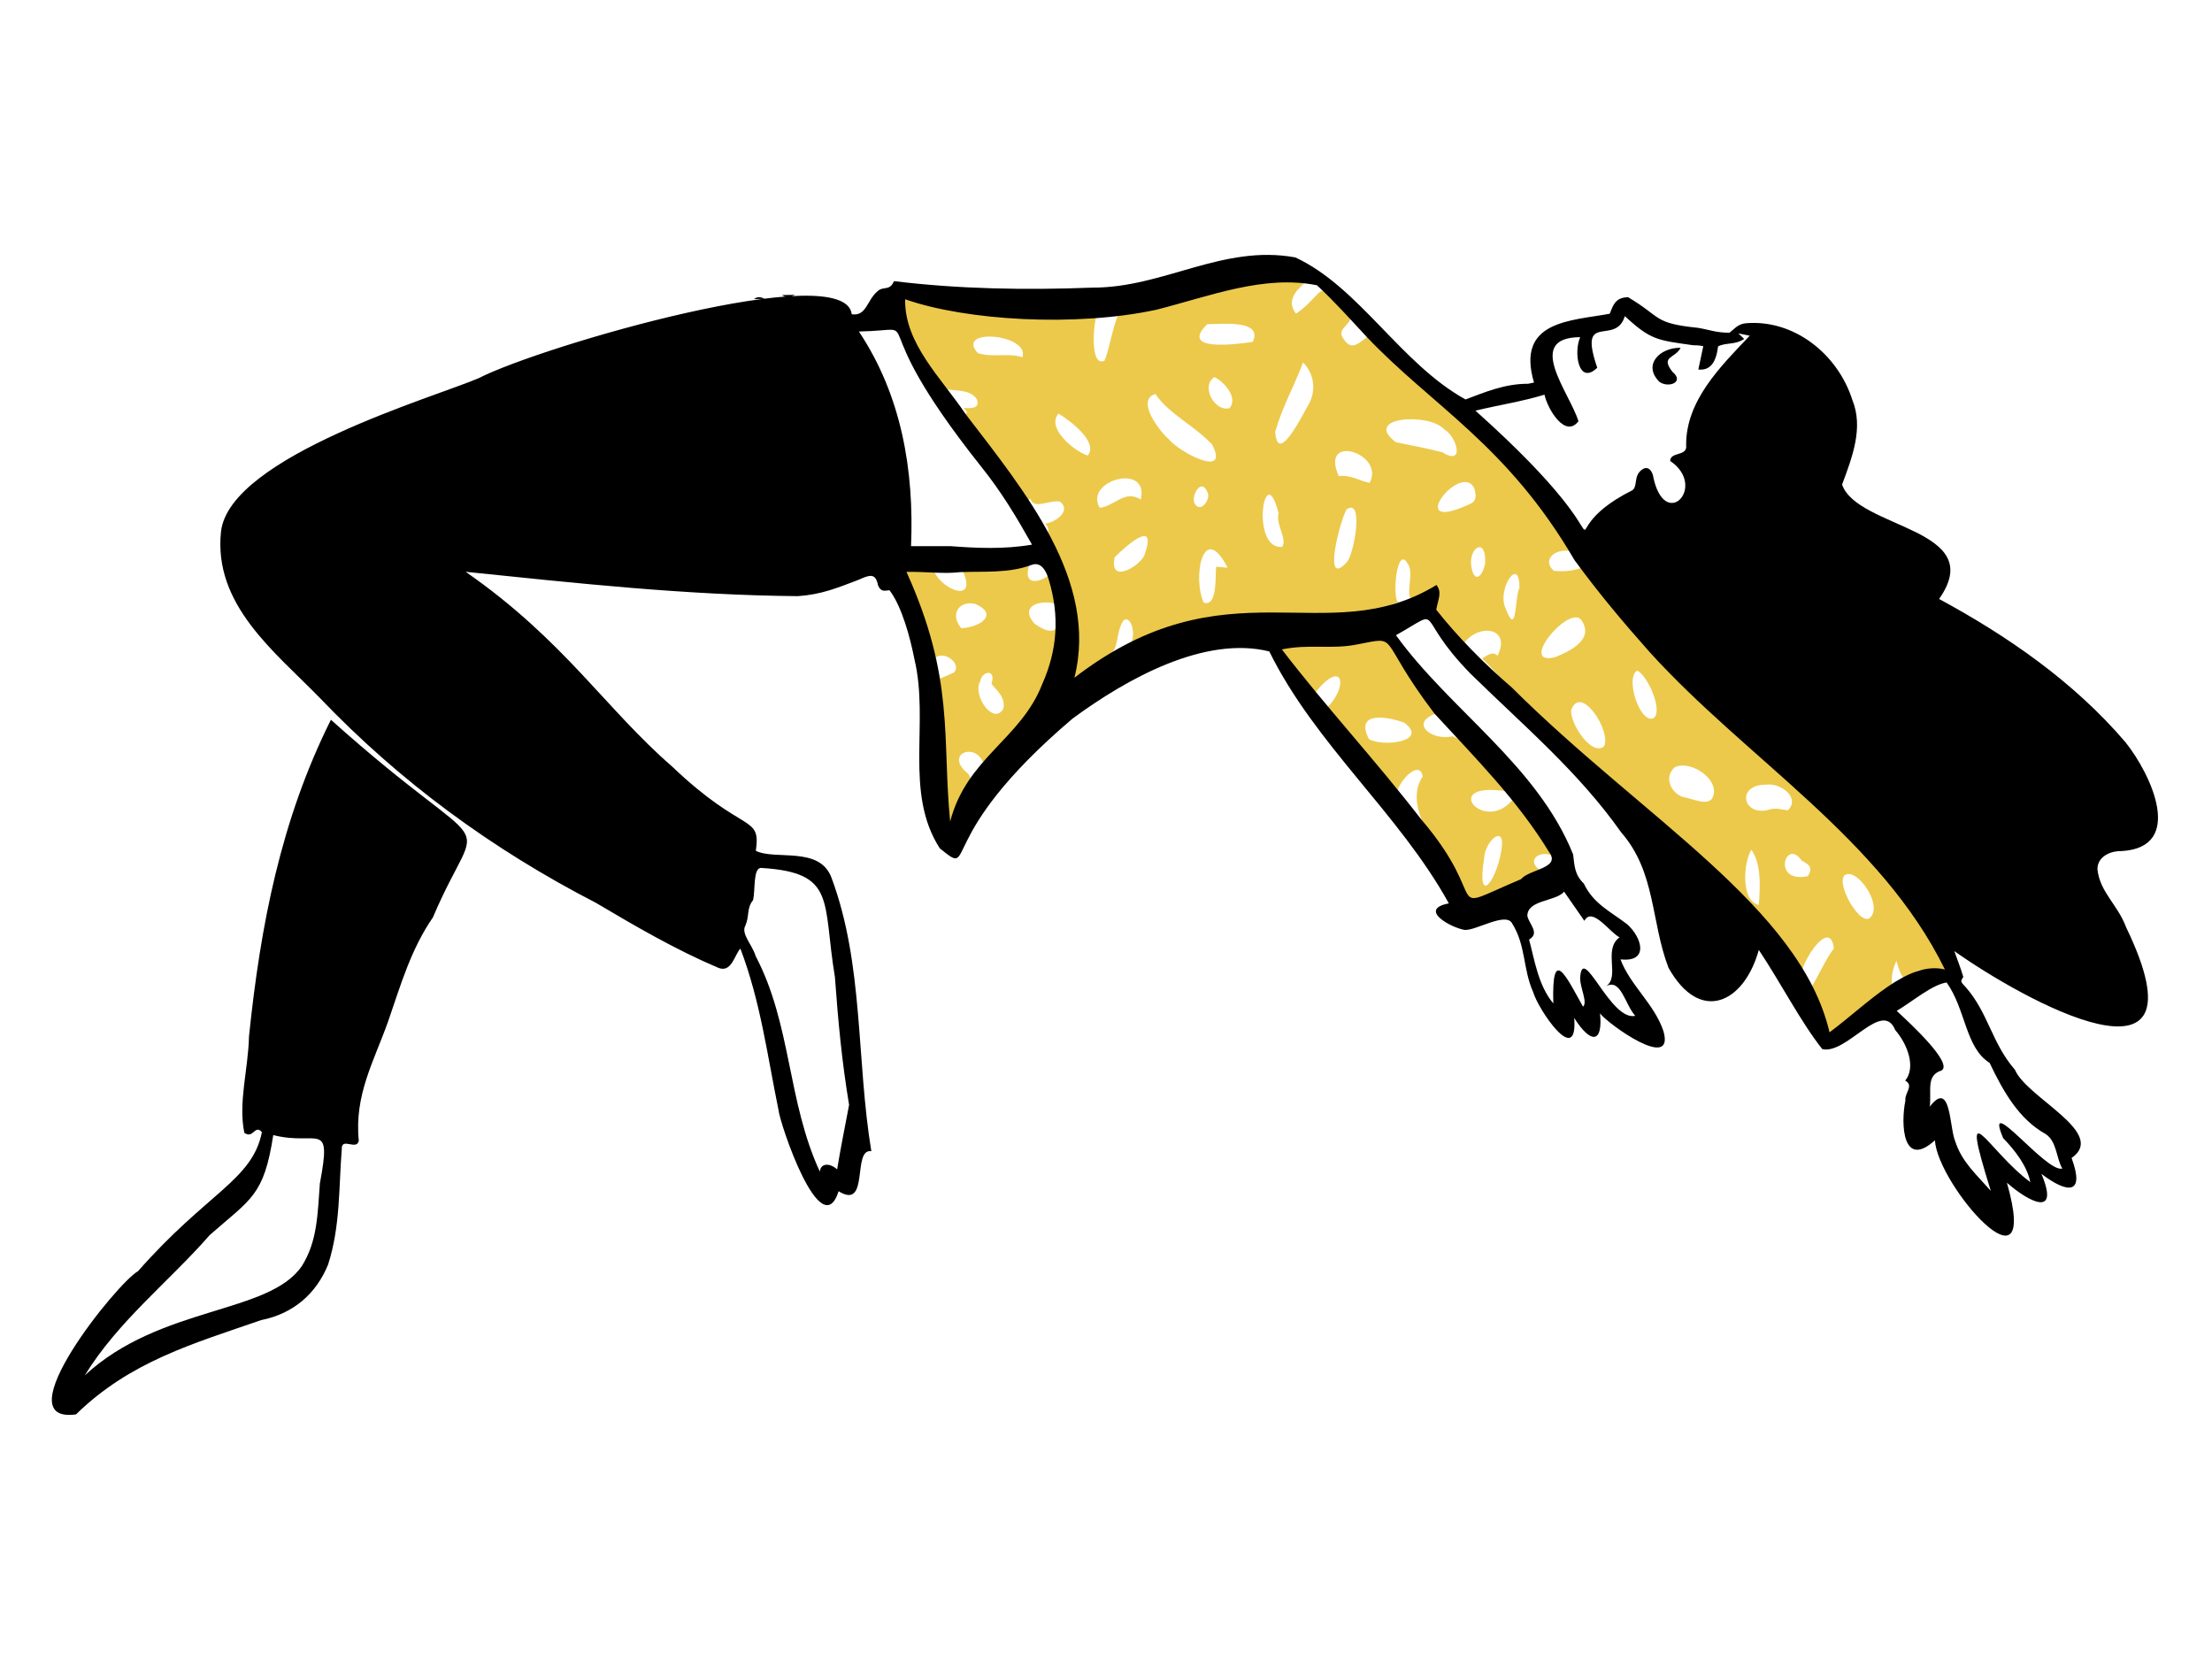 <?xml version="1.0" encoding="UTF-8"?>
<svg width="1024px" height="768px" viewBox="0 0 1024 768" version="1.1" xmlns="http://www.w3.org/2000/svg" xmlns:xlink="http://www.w3.org/1999/xlink">
    <!-- Generator: Sketch 58 (84663) - https://sketch.com -->
    <title>Illustrations/levitate</title>
    <desc>Created with Sketch.</desc>
    <g id="Illustrations/levitate" stroke="none" stroke-width="1" fill="none" fill-rule="evenodd">
        <path d="M853.943,405.137 C859.558,401.419 871.255,418.375 866.172,424.308 C862.026,430.412 849.561,409.289 853.943,405.137 Z M834.05,398.396 C837.364,400.133 839.513,401.633 836.863,405.618 C819.937,409.114 826.613,387.496 834.05,398.396 Z M817.533,363.252 C824.538,362.238 833.59,369.567 827.601,375.142 C824.567,374.723 821.819,373.688 818.157,375.052 C806.552,377.499 803.842,363.149 817.533,363.252 Z M810.776,393.402 C815.347,399.986 814.903,410.009 814.196,418.919 C805.62,417.005 807.208,398.836 810.776,393.402 Z M780.607,369.257 C774.602,368.694 769.431,360.324 775.273,355.205 C781.628,351.934 793.499,359.003 793.49,366.339 C793.075,373.644 786.854,370.937 780.607,369.257 Z M757.822,310.447 C762.16,311.882 770.133,328.714 765.551,332.407 C759.433,335.524 752.165,314.133 757.822,310.447 Z M727.325,328.818 C731.672,316.287 746.006,338.443 742.58,345.46 C736.923,350.348 726.79,335.042 727.325,328.818 Z M731.729,286.598 C738.578,295.704 727.124,301.356 719.785,304.265 C702.82,308.349 725.369,280.829 731.729,286.598 Z M696.97,281.602 C692.813,272.76 703.6,256.68 703.387,272.304 C701.181,275.809 702.398,295.996 696.97,281.602 Z M680.961,260.854 C680.617,252.738 688.359,248.946 687.472,261.129 C686.013,267.685 681.924,270.347 680.961,260.854 Z M682.5,226.074 C683.495,229.319 683.592,232.408 679.874,233.568 C649.439,247.644 676.347,213.256 682.5,226.074 Z M668.623,198.807 C674.437,202.117 678.287,215.943 667.763,209.413 C660.478,207.453 654.408,206.426 646.239,204.731 C630.419,192.979 661.498,190.828 668.623,198.807 Z M633.732,342.135 C626.828,328.891 642.843,331.745 650.192,334.616 C661.615,343.445 639.749,345.894 633.732,342.135 Z M634.027,223.533 C629.654,222.712 625.428,219.754 619.751,220.384 C610.696,200.192 641.399,209.831 634.027,223.533 Z M623.366,235.821 C631.542,230.106 626.857,256.402 623.582,260.103 C611.768,273.287 620.609,240.203 623.366,235.821 Z M694.869,394.558 C692.36,408.447 683.53,419.703 687.046,397.169 C687.529,388.897 697.645,380.492 694.869,394.558 Z M590.324,199.925 C593.565,188.42 598.83,179.472 603.206,167.839 C608.139,172.47 609.611,180.688 605.728,187.341 C603.288,191.307 591.451,216.055 590.324,199.925 Z M591.878,237.608 C590.562,243.06 595.84,248.939 593.625,253.141 C578.615,254.814 585.318,211.024 591.878,237.608 Z M558.876,150.078 C565.488,150.084 584.801,147.831 579.959,158.259 C572.639,159.367 545.604,163.007 558.876,150.078 Z M562.177,174.568 C566.636,176.617 573.306,184.149 569.198,188.951 C562.325,190.798 555.681,178.813 562.177,174.568 Z M563.046,262.332 C562.379,265.761 563.927,281.124 557.225,278.979 C551.921,267.151 557.005,240.787 568.294,262.8 C566.65,262.654 565.064,262.512 563.046,262.332 Z M559.157,228.349 C560.329,231.122 555.878,237.624 553.202,233.345 C550.909,230.202 556.156,220.11 559.157,228.349 Z M534.877,182.419 C541.374,191.864 552.534,196.694 561.104,205.753 C569.649,222.063 545.392,209.001 540.918,203.158 C536.833,199.67 525.591,185.117 534.877,182.419 Z M516.026,257.931 C522.271,251.811 536.196,239.682 529.603,257.477 C526.621,262.734 513.328,270.321 516.026,257.931 Z M528.08,231.236 C520.646,226.545 516.201,234.233 509.106,235.073 C501.563,222.373 532.235,213.966 528.08,231.236 Z M490.016,191.47 C495.505,194.788 508.544,204.628 503.569,210.887 C496.894,208.736 484.266,197.93 490.016,191.47 Z M453.804,315.342 C454.317,310.85 461.318,309.185 458.985,316.572 C461.073,319.316 465.669,322.736 464.482,328.022 C460.055,336.148 449.903,321.815 453.804,315.342 Z M451.402,279.551 C462.712,284.455 453.417,290.516 445.017,290.809 C439.724,284.801 443.592,277.867 451.402,279.551 Z M452.675,163.489 C441.868,151.521 476.825,154.614 473.315,165.415 C467.179,163.172 459.855,165.692 452.675,163.489 Z M840.669,357.673 C823.191,339.598 801.362,328.74 784.563,310.036 C726.087,242.011 745.426,266.577 719.295,264.26 C713.556,259.059 720.14,253.592 727.321,255.195 C698.01,205.912 666.314,188.032 636.379,156.73 C632.895,151.515 627.543,165.929 621.866,156.73 C617.952,151.766 628.014,149.368 624.34,145.51 C608.472,127.792 614.682,134.789 599.987,145.242 C595.656,139.724 599.179,135.052 604.251,130.754 C594.055,131.677 596.806,124.617 590.499,123 C567.457,126.86 546.967,137.527 523.988,138.512 C515.759,141.401 514.689,159.312 511.291,166.975 C504.033,170.563 506.008,146 509.106,142.149 C507.456,142.136 501.556,136.686 494.34,137.806 C414.04,134.81 400.363,125.746 431,174.568 C434.245,184.349 447.192,177.309 452.23,184.842 C453.72,188.861 450.068,189.193 446.119,188.827 C446.658,189.512 447.192,190.201 447.731,190.887 C437.808,199.825 456.805,208.521 461.013,217.317 C465.741,223.849 467.246,237.425 477.009,230.823 C478.521,236.157 485.838,231.252 490.739,232.21 C496.071,236.476 488.768,241.73 483.825,242.434 C488.07,246.522 481.846,249.353 482.854,254.835 C489.196,264.333 499.289,303.517 478.874,288.682 C472.011,280.87 480.564,277.515 488.574,279.417 C489.161,275.683 487.563,270.372 485.885,266.06 C480.782,270.193 472.547,271.234 477.009,260.103 C467.622,262.33 456.575,264.599 445.84,264.655 C452.295,279.213 436.721,273.411 432.565,264.842 C429.216,263.999 421.744,263.413 417,263.187 C420.285,275.431 428.811,291.067 432.565,304.794 C436.911,300.619 445.532,307.391 441.54,311.358 C437.254,313.352 434.262,314.539 432.565,314.921 C437.001,327.003 437.098,399.49 441.54,380.302 C442.598,371.786 452.884,363.016 447.935,357.985 C436.983,349 451.665,343.228 455.339,353.443 C463.917,343.358 477.226,336.599 482.854,323.238 C488.349,326.397 491.133,321.648 494.124,314.921 C496.436,319.774 505.154,319.584 507.699,313.8 C509.773,309.131 506.139,306.875 512.452,303.814 C518.709,300.803 515.917,293.682 520.104,287.203 C523.656,284.574 525.7,293.599 523.785,297.095 C526.38,298.145 529.907,292.219 532.566,295.194 C547.872,299.881 565.533,294.181 581.259,292.128 C587.38,290.809 601.718,316.486 606.921,323.238 C621.825,302.583 625.235,318.079 613.053,328.818 C623.196,340.699 636.184,357.625 646.239,371.168 C644.901,363.072 657.46,350.556 658.576,359.529 C649.942,372.128 663.934,390.823 669.784,400.65 C673.383,406.154 676.422,412.641 678.74,418.919 C688.916,415.542 702.529,409.372 712.626,402.489 C706.866,398.67 711.921,393.385 718.852,396.087 C715.674,393.02 719.822,389.405 718.365,384.2 C714.77,376.026 707.614,373.001 699.913,370.602 C686.749,385.915 666.58,361.778 696.805,366.232 C690.998,358.364 681.643,344.257 672.367,340.823 C663.059,343.207 651.952,334.642 665.018,330.241 C655.782,320.562 662.875,317.843 658.262,311.625 C654.681,306.679 646.779,302.397 644.528,295.41 C644.442,288.657 637.571,280.306 647.746,278.805 C644.04,279.537 646.476,250.356 651.952,261.498 C655.129,265.536 648.551,281.215 656.396,276.301 C658.368,287.224 661.936,285.858 668.623,288.682 C671.112,291.632 673.66,295.387 676.824,299.134 C683.255,288.154 700.071,289.96 693.269,303.557 C691.288,301.527 689.392,302.739 686.129,304.794 C707.981,326.908 721.635,349.922 739.838,362.975 C758.04,376.028 771.994,391.795 791.427,403.645 C798.648,424.389 794.838,430.356 817.321,434.664 C821.646,441.712 822.333,448.327 829.554,444.806 C830.42,446.319 832.324,447.887 834.05,450.453 C834.436,444.764 847.15,424.723 848.999,439.095 C844.876,444.122 840.945,454.044 836.863,459.514 C839.869,465.953 845.127,474.031 846.051,482.551 C855.464,474.598 866.345,462.856 875.972,456.252 C875.408,452.509 876.013,448.972 877.906,444.806 C882.6,461.454 883.068,446.719 891.795,449.272 C894.27,451.204 897.869,449.327 901.106,448.861 C901.937,445.756 904.906,441.342 901.125,437.249 C887.07,400.541 859.252,382.738 840.669,357.673 Z" id="Accent" fill="#ECC94B"></path>
        <g id="ink" transform="translate(24, 116.849)" fill="#000000">
            <path d="M708.822,349.165 C711.09,347.156 707.5,340.723 707.497,335.966 C708.414,319.039 721.452,356.069 733.012,353.407 C728.345,348.364 726.339,335.792 719.501,339.716 C726.165,335.234 717.921,322.768 725.748,317.05 C721.511,315.173 713.084,302.547 709.445,309.428 C706.267,304.848 703.278,300.543 700.08,295.935 C696.159,300.559 683.177,299.61 683.046,307.089 C683.748,310.881 689.057,315.113 683.858,318.085 C686.333,327.239 688.052,339.341 695.08,347.669 C694.247,320.259 701.122,335.408 708.822,349.165 L708.822,349.165 Z M854.04,351.111 C860.108,356.74 880.184,375.233 874.841,378.683 C867.456,380.992 870.239,387.903 869.354,395.435 C879.253,382.609 878.347,405.069 881.156,411.581 C884.223,421.004 890.668,426.602 897.604,434.446 C882.534,386.117 895.82,415.539 915.887,430.385 C914.421,423.091 909.093,415.97 903.314,410.011 C893.921,387.787 923.502,426.513 930.711,424.083 C927.95,419.625 928.239,411.606 923.035,408.149 C910.769,401.404 903.451,388.631 897.056,375.195 C885.77,368.103 886.093,350.488 877.141,337.96 C870.263,339.07 861.416,346.741 854.04,351.111 L854.04,351.111 Z M363.538,424.491 C365.016,415.275 367.205,404.531 369.066,394.626 C365.757,374.712 364.017,356.272 362.504,335.446 C356.643,300.235 363.394,287.116 328.457,284.942 C324.459,284.709 325.783,295.344 324.583,299.903 C321.569,303.626 323.023,307.017 321.08,311.608 C318.836,315.36 324.377,320.671 325.798,325.727 C342.419,357.351 340.447,392.958 355.533,425.55 C355.863,421.686 359.882,421.275 363.538,424.491 L363.538,424.491 Z M608.543,38.951 C601.713,31.638 593.848,22.765 585.66,15.207 C561.1,10.306 536.495,20.119 511.345,26.531 C473.991,34.584 423.272,31.592 395.019,21.695 C394.596,42.074 411.708,58.095 423.004,74.847 C450.543,110.764 484.658,152.093 473.371,196.891 C544.181,142.409 589.905,185.166 640.991,153.954 C643.612,157.323 641.858,160.35 640.866,165.381 C650.598,177.747 663.096,190.431 675.872,201.415 C736.387,261.759 809.394,303.148 822.947,361.048 C840.837,347.692 859.162,327.74 876.352,331.948 C846.598,271.2 784.417,234.456 739.535,184.866 C727.037,170.787 716.401,158.128 704.887,142.455 C673.777,89.067 639.095,71.205 608.543,38.951 L608.543,38.951 Z M759.907,42.983 C743.311,40.636 740.233,40.656 728.188,29.497 C723.89,43.703 706.278,26.732 715.418,53.401 C706.712,61.731 704.383,46.285 707.527,39.229 C681.442,39.411 702.707,65.036 706.715,78.155 C700.543,86.225 692.413,72.489 690.987,65.85 C680.896,68.959 670.183,70.581 659.018,73.254 C741.131,146.647 685.722,133.177 731.716,110.072 C734.345,108.032 731.941,103.162 736.517,100.293 C738.327,99.2 740.152,99.991 741.138,102.918 C746.205,129.997 766.807,108.469 749.172,96.529 C749.258,92.108 757.32,94.575 756.562,89.208 C756.447,68.677 772.349,52.895 786.013,38.559 C783.999,38.152 782.389,37.825 780.731,37.488 C781.683,38.395 782.458,39.135 783.42,40.052 C779.347,42.915 774.87,41.624 771.365,43.505 C770.378,51.262 767.559,54.74 762.208,54.217 C762.971,50.611 763.724,47.063 764.497,43.408 C764.144,43.327 762.207,42.905 759.907,42.983 L759.907,42.983 Z M420.694,147.995 C412.742,148.936 404.721,147.729 395.632,147.888 C418.119,197.514 412.021,224.847 415.863,263.453 C423.46,234.044 448.488,225.41 458.424,199.975 C465.425,184.259 466.693,168.515 461.428,151.249 C460.406,147.798 458.072,142.796 453.314,144.747 C442.915,148.556 432.225,147.576 420.694,147.995 L420.694,147.995 Z M415.939,135.973 C427.857,136.877 440.65,137.522 453.75,135.284 C446.625,122.63 439.611,110.811 429.878,98.738 C372.146,25.984 407.669,35.959 373.606,36.616 C393.285,66.124 399.238,100.814 397.746,135.973 L415.939,135.973 Z M633.848,262.379 C667.564,301.842 641.997,306.258 680.065,290.176 C684.135,285.428 698.666,285.121 693.149,277.634 C678.469,253.634 659.593,234.706 640.062,213.489 C612.651,177.432 624.784,177.57 603.986,181.537 C592.295,183.835 581.933,181.198 569.418,183.781 C589.498,210.053 612.969,235.314 633.848,262.379 L633.848,262.379 Z M683.434,60.807 C684.396,60.607 685.358,60.405 686.13,60.245 C677.647,31.408 703.353,31.742 721.192,28.381 C722.79,24.448 723.696,20.877 729.68,20.735 C745.338,30.002 741.235,32.794 761.925,34.896 C767.124,35.719 770.447,37.225 776.655,37.167 C778.713,35.56 780.475,33.225 783.987,32.814 C806.373,30.793 826.712,46.98 833.498,68.267 C838.746,81.113 833.493,94.739 828.747,107.477 C836.006,128.081 896.783,127.613 873.663,160.425 C905.083,177.426 935.951,198.609 960.012,226.832 C971.822,241.635 987.718,275.49 958.058,277.147 C953.966,276.951 947.033,279.126 946.954,285.478 C948.05,296.157 956.338,301.867 960.25,312.445 C999.91,394.547 912.26,345.866 880.72,323.437 C881.869,326.856 883.724,331.4 884.869,335.399 C883.817,337.312 883.096,337.191 886.029,340.174 C896.481,352.137 898.074,366.091 908.763,378.355 C914.233,391.403 951.743,407.553 934.998,419.223 C941.36,436.485 933.017,435.65 921.04,426.583 C929.533,446.804 915.634,439.904 905.054,430.666 C921.005,486.662 872.988,431.969 871.725,411.026 C856.942,424.42 855.799,403.911 858.061,392.611 C857.632,389.117 862.182,385.648 857.972,383.42 C863.012,377.245 859.101,366.627 853.363,360.003 C847.416,345.462 830.912,371.52 819.57,368.803 C809.556,356.135 800.533,338.394 790.205,322.896 C783.411,347.464 763.048,357.354 748.387,331.135 C740.17,309.616 742.58,286.876 726.48,268.471 C706.777,240.499 681.454,219.234 656.838,195.105 C629.452,167.216 645.434,164.249 622.229,177.208 C647.352,211.977 687.551,237.257 704.242,278.663 C704.919,283.87 704.824,287.959 709.225,292.218 C713.671,301.574 721.392,304.987 729.294,311.04 C736.182,317.193 739.478,328.785 726.172,327.267 C730.556,339.132 741.988,348.093 746.077,360.558 C751.375,379.359 720.86,357.546 716.697,352.305 C718.111,366.334 712.316,366.423 704.744,354.386 C706.524,377.767 688.024,350.394 685.742,342.408 C680.924,331.64 682.466,320.842 675.94,310.507 C673.003,305.298 659.264,313.982 654.093,313.642 C647.726,312.658 632.226,304.106 646.711,301.353 C623.722,259.686 585.005,228.1 563.585,184.718 C533.743,177.323 497.816,197.181 472.502,215.821 C406.716,271.73 428.75,290.182 411.044,275.85 C394.375,249.912 406.317,217.731 399.324,188.342 C397.363,178.371 393.54,163.981 387.783,156.395 C385.411,156.6 383.829,157.286 382.477,154.129 C381.316,148.349 378.769,149.151 373.357,151.601 C363.541,155.312 356.348,158.361 345.4,159.125 C293.637,158.676 243.734,153.221 191.572,147.856 C237.065,179.455 256.399,211.334 287.099,237.953 C320.42,269.761 328.3,259.936 325.898,277.02 C335.035,281.549 355.561,274.623 360.978,289.63 C375.889,329.701 372.359,373.549 379.364,416.084 C370.271,414.644 378.76,443.642 364.228,434.611 C356.072,459.854 336.932,403.193 336.358,396.813 C331.21,371.748 328.096,346.85 318.742,322.293 C316.037,324.988 314.639,334.268 307.922,330.913 C288.706,322.732 270.463,312.107 251.754,301.032 C204.089,276.461 161.2,245.122 124.092,206.271 C103.23,184.861 74.71,163.168 78.31,129.237 C82.279,94.363 178.517,66.578 197.635,58.2 C226.669,43.318 367.339,2.39 370.287,28.621 C377.091,29.679 377.29,22.222 382.042,18.164 C384.956,15.253 387.717,18.224 389.854,13.293 C419.728,16.955 450.659,17.498 481.698,16.3 C514.66,16.409 541.976,-3.829 575.646,2.312 C605.285,16.108 624.389,51.453 654.431,68.074 C663.548,64.653 672.531,60.787 683.434,60.807 L683.434,60.807 Z" id="ink-layer"></path>
            <path d="M102.501,408.62 C98.168,436.764 92.213,438.086 73.09,454.894 C54.253,476.47 30.761,494.616 15.233,519.866 C50.185,487.499 100.483,491.598 115.728,469.245 C122.996,457.767 123.011,444.992 124.083,430.978 C129.727,400.998 123.22,413.893 102.501,408.62 M97.246,407.265 C93.941,403.43 93.346,410.572 89.111,407.569 C86.207,393.589 90.927,378.144 91.27,362.924 C96.533,311.907 105.943,262.844 129.193,216.351 C207.179,286.237 199.356,253.813 176.419,307.811 C166.252,322.614 161.715,338.469 155.632,356.108 C149.039,374.605 139.961,390.137 142.094,411.232 C141.166,415.985 133.906,409.294 134.209,415.218 C132.783,433.203 133.602,450.648 127.889,468.543 C122.427,481.964 111.889,491.291 96.884,494.267 C65.719,505.079 36.311,513.338 11.196,537.906 C-22.831,542.668 30.69,476.502 39.901,471.619 C71.998,435.119 92.764,429.562 97.246,407.265" id="ink-layer"></path>
            <path d="M415,14.498 C412.334,14.266 409.666,14.036 407,13.804 C409.668,14.036 412.334,14.266 415,14.498" id="ink-layer"></path>
            <path d="M336,159.118 C337.671,159.14 339.342,159.162 341,159.184 C339.324,159.162 337.661,159.14 336,159.118" id="ink-layer"></path>
            <path d="M344,19.646 C342.011,20.788 340.013,21.146 338,19.744 C340,19.71 341.999,19.678 344,19.646" id="ink-layer"></path>
            <path d="M361,20.432 C359,20.244 357.001,20.058 355,19.87 C356.999,20.058 359,20.244 361,20.432" id="ink-layer"></path>
            <path d="M758,33.476 C756,33.258 754,33.042 752,32.826 C754.002,33.042 756,33.26 758,33.476" id="ink-layer"></path>
            <path d="M796,32.478 C794.334,32.26 792.668,32.042 791,31.824 C792.668,32.042 794.334,32.26 796,32.478" id="ink-layer"></path>
            <path d="M683,60.132 C681.333,60.144 679.666,60.158 678,60.17 L683,60.132 Z" id="ink-layer"></path>
            <path d="M330,21.526 C328.333,21.542 326.665,21.558 325,21.574 C326.661,20.364 328.329,20.55 330,21.526" id="ink-layer"></path>
            <path d="M375.176,368.151 C375.058,366.484 374.94,364.816 374.824,363.151 C374.942,364.821 375.058,366.487 375.176,368.151" id="ink-layer"></path>
            <path d="M348,158.183 C349.004,158.161 350.007,158.139 351,158.119 C349.992,158.141 348.996,158.163 348,158.183" id="ink-layer"></path>
            <path d="M933,433.148 C934.004,433.148 935.009,433.15 936,433.154 C934.994,433.156 933.997,433.152 933,433.148" id="ink-layer"></path>
            <path d="M287,28.828 C285.666,29.044 284.332,29.258 283,29.474 C284.335,29.258 285.668,29.042 287,28.828" id="ink-layer"></path>
            <path d="M266,155.182 C267.004,155.16 268.01,155.14 269,155.12 C267.991,155.14 266.996,155.162 266,155.182" id="ink-layer"></path>
            <path d="M560.343,0.734 C558.915,0.746 557.487,0.756 556.059,0.766 C557.489,0.756 558.915,0.744 560.343,0.734" id="ink-layer"></path>
            <path d="M416,134.799 C417.667,135.033 419.334,135.269 421,135.503 C419.333,135.269 417.666,135.033 416,134.799" id="ink-layer"></path>
            <path d="M763,42.179 C761.997,42.159 760.991,42.139 760,42.123 C761.009,42.145 762.005,42.161 763,42.179" id="ink-layer"></path>
            <path d="M754,44.155 C751.489,49.161 744.484,47.939 750.229,55.277 C756.036,60.136 748.274,62.928 744.146,59.883 C736.262,51.916 744.566,43.954 754,44.155" id="ink-layer"></path>
        </g>
    </g>
</svg>